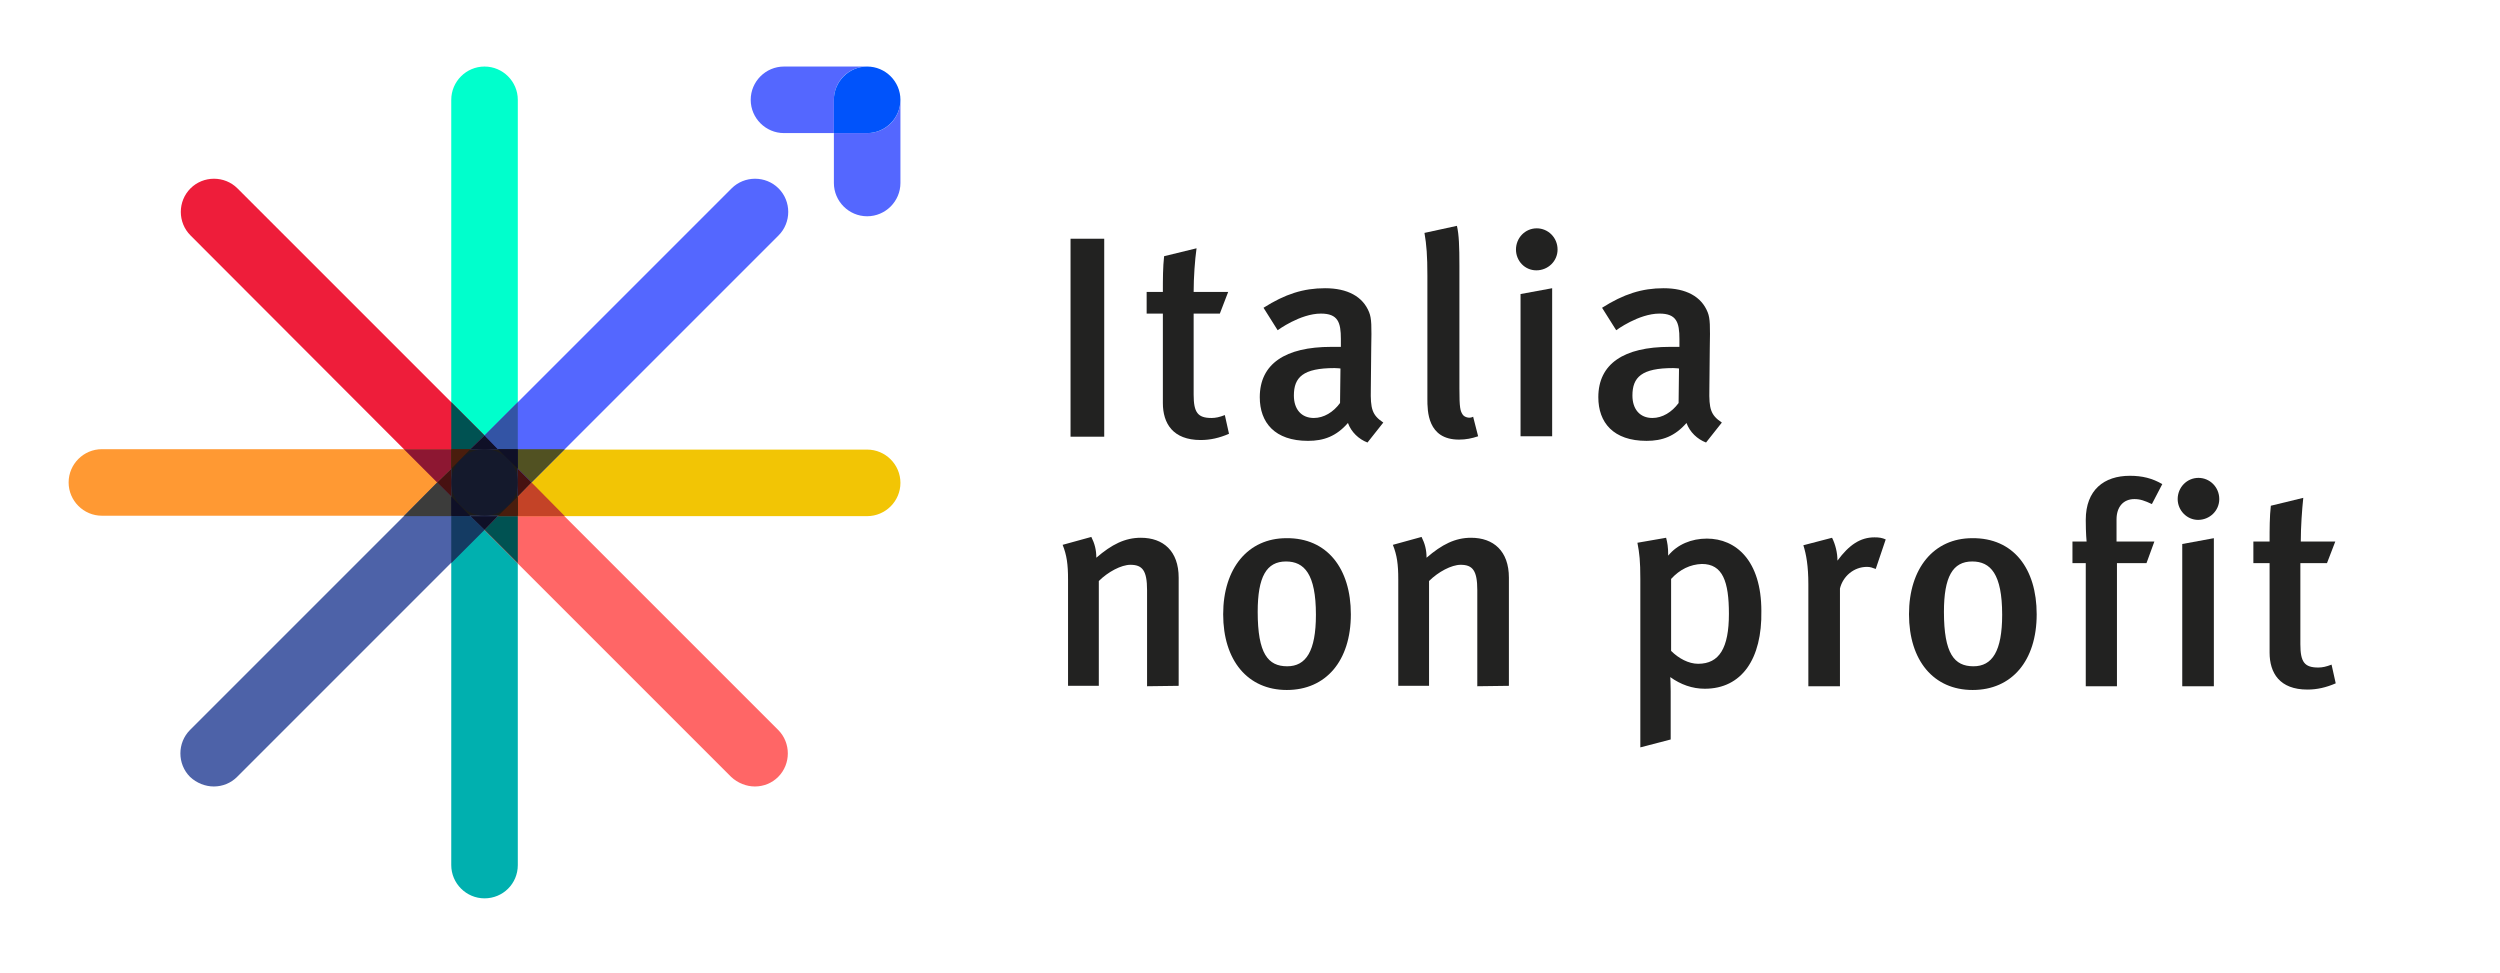 <?xml version="1.0" encoding="utf-8"?>
<svg xmlns="http://www.w3.org/2000/svg" xmlns:xlink="http://www.w3.org/1999/xlink" version="1.1" id="Livello_1" x="0px" y="0px" viewBox="0 0 601.1 234" style="enable-background:new 0 0 601.1 234;">
<style type="text/css">
	.st0{enable-background:new    ;}
	.st1{fill:#222221;}
	.st2{fill:#00FFCC;}
	.st3{fill:#00B0AF;}
	.st4{fill:#EE1D3A;}
	.st5{fill:#FF6666;}
	.st6{fill:#FF9933;}
	.st7{fill:#F2C505;}
	.st8{fill:#4D62A8;}
	.st9{fill:#5467FF;}
	.st10{fill:#005252;}
	.st11{fill:#3354A5;}
	.st12{fill:#515122;}
	.st13{fill:#C44327;}
	.st14{fill:#143B63;}
	.st15{fill:#3C3C3B;}
	.st16{fill:#8D1732;}
	.st17{fill:#1D1C1A;}
	.st18{fill:#14192C;}
	.st19{fill:#0F1027;}
	.st20{fill:#471111;}
	.st21{fill:#491D0D;}
	.st22{fill:#0053FB;}
</style>
<g id="Lineas">
</g>
<g id="Testo">
</g>
<g id="Simbolo">
	<g>
		<g class="st0">
			<path class="st1" d="M257.4,105V57.4h8.1V105H257.4z"/>
			<path class="st1" d="M287,70.2h8.3l-2,5.2H287v19.5c0,4.3,1,5.6,4.3,5.6c1,0,1.9-0.2,3.2-0.7l1,4.5c-2.3,1-4.5,1.5-6.8,1.5&#xA;				c-6.7,0-9.1-4-9.1-8.9V75.4h-3.9v-5.2h3.9c0-3,0-6,0.3-8.6l7.8-1.9C287.3,62.5,287,66.7,287,70.2z"/>
			<path class="st1" d="M328.8,106.4c-2.1-0.8-3.9-2.5-4.7-4.7c-2.8,3.2-5.8,4.3-9.6,4.3c-8,0-11.6-4.4-11.6-10.5&#xA;				c0-8,6.1-12.1,17.2-12.1h2.3v-1.9c0-4-0.7-6.1-4.8-6.1c-5,0-10.4,4-10.4,4l-3.4-5.4c5.2-3.3,9.6-4.7,14.8-4.7&#xA;				c5.4,0,9.1,2,10.6,5.8c0.6,1.5,0.6,3.4,0.5,8.5l-0.1,10c-0.1,4.7,0.3,6.2,3,8L328.8,106.4z M320.9,88.5c-7.6,0-9.8,2.2-9.8,6.6&#xA;				c0,3.3,1.8,5.4,4.8,5.4c2.4,0,4.7-1.4,6.3-3.6l0.1-8.3C322.3,88.6,321.5,88.5,320.9,88.5z"/>
			<path class="st1" d="M350.8,105.7c-7.6,0-7.6-6.9-7.6-9.8V66.2c0-4.7-0.2-7.3-0.7-10.2l7.8-1.7c0.5,2.1,0.6,5,0.6,9.6v29.5&#xA;				c0,4.7,0.2,5.4,0.8,6.3c0.4,0.6,1.6,1,2.5,0.5l1.2,4.7C353.9,105.4,352.5,105.7,350.8,105.7z"/>
			<path class="st1" d="M364.5,60c0-2.8,2.2-5.1,5-5.1c2.7,0,5,2.2,5,5.1c0,2.8-2.3,5-5.1,5C366.6,65,364.5,62.7,364.5,60z&#xA;				 M365.6,105V70.7l7.6-1.4v35.6h-7.6V105z"/>
			<path class="st1" d="M410.2,106.4c-2.1-0.8-3.9-2.5-4.7-4.7c-2.8,3.2-5.8,4.3-9.6,4.3c-8,0-11.6-4.4-11.6-10.5&#xA;				c0-8,6.1-12.1,17.2-12.1h2.3v-1.9c0-4-0.7-6.1-4.8-6.1c-5,0-10.4,4-10.4,4l-3.4-5.4c5.2-3.3,9.6-4.7,14.8-4.7&#xA;				c5.4,0,9.1,2,10.6,5.8c0.6,1.5,0.6,3.4,0.5,8.5l-0.1,10c-0.1,4.7,0.3,6.2,3,8L410.2,106.4z M402.3,88.5c-7.6,0-9.8,2.2-9.8,6.6&#xA;				c0,3.3,1.8,5.4,4.8,5.4c2.4,0,4.7-1.4,6.3-3.6l0.1-8.3C403.7,88.6,402.9,88.5,402.3,88.5z"/>
		</g>
		<g class="st0">
			<path class="st1" d="M275.8,165v-23.1c0-4.7-1.1-6.1-4-6.1c-2.2,0-5.4,1.7-7.6,3.9v25.2h-7.4v-25.6c0-3.6-0.3-5.8-1.3-8.3&#xA;				l6.9-1.9c0.8,1.6,1.2,3.1,1.2,5c3.7-3.2,6.9-4.8,10.7-4.8c5.4,0,9.1,3.2,9.1,9.6v26L275.8,165L275.8,165z"/>
			<path class="st1" d="M324.8,147.7c0,11.2-6,18.2-15.4,18.2s-15.3-7.1-15.3-18.2c0-11.1,6-18.3,15.2-18.3&#xA;				C319.1,129.3,324.8,136.7,324.8,147.7z M302.4,147.1c0,10.1,2.5,13.1,7.1,13.1c4.5,0,6.9-3.6,6.9-12.4c0-9.8-2.8-12.8-7.2-12.8&#xA;				C304.5,135,302.4,138.7,302.4,147.1z"/>
			<path class="st1" d="M355.2,165v-23.1c0-4.7-1.1-6.1-4-6.1c-2.2,0-5.4,1.7-7.6,3.9v25.2h-7.4v-25.6c0-3.6-0.3-5.8-1.3-8.3&#xA;				l6.9-1.9c0.8,1.6,1.2,3.1,1.2,5c3.7-3.2,6.9-4.8,10.7-4.8c5.4,0,9.1,3.2,9.1,9.6v26L355.2,165L355.2,165z"/>
		</g>
		<g class="st0">
			<path class="st1" d="M409.9,165.6c-3,0-5.8-1-8.3-2.8c0,0,0.1,1.5,0.1,3.4v11.6l-7.3,1.9v-40.5c0-4.3-0.2-6.1-0.7-8.7l6.9-1.2&#xA;				c0.3,1.2,0.5,2.1,0.5,4.3c2.2-2.7,5.6-4.1,9.3-4.1c7,0,13.1,5.3,13.1,17.4C423.7,158.4,418.8,165.6,409.9,165.6z M401.8,139.2&#xA;				v17.3c1.8,1.8,4.2,3.1,6.5,3.1c5.1,0,7.4-3.8,7.4-12c0-7.8-1.5-12-6.5-12C406.4,135.7,403.9,136.9,401.8,139.2z"/>
			<path class="st1" d="M451,136.8c-0.8-0.3-1.3-0.5-2.1-0.5c-3.2,0-5.8,2.3-6.5,5.2V165h-7.6v-24.5c0-4.4-0.5-7.2-1.2-9.4l6.9-1.8&#xA;				c0.8,1.6,1.3,3.6,1.3,5.5c2.8-3.8,5.5-5.6,8.9-5.6c1.1,0,1.8,0.1,2.7,0.5L451,136.8z"/>
			<path class="st1" d="M489.7,147.7c0,11.2-6,18.2-15.4,18.2s-15.3-7.1-15.3-18.2c0-11.1,6-18.3,15.2-18.3&#xA;				C484.1,129.3,489.7,136.7,489.7,147.7z M467.4,147.1c0,10.1,2.5,13.1,7.1,13.1c4.5,0,6.9-3.6,6.9-12.4c0-9.8-2.8-12.8-7.2-12.8&#xA;				C469.5,135,467.4,138.7,467.4,147.1z"/>
			<path class="st1" d="M517.4,121.2c-1.7-0.8-2.8-1.2-4.2-1.2c-2.6,0-4.3,1.8-4.3,4.9v5.3h9.1l-1.9,5.2H509V165h-7.5v-29.6h-3.2&#xA;				v-5.2h3.4c0,0-0.2-1.9-0.2-5.2c0-7.2,4.4-10.6,10.6-10.6c3,0,5.4,0.6,7.8,2L517.4,121.2z"/>
			<path class="st1" d="M523.6,120c0-2.8,2.2-5.1,5-5.1c2.7,0,5,2.2,5,5.1c0,2.8-2.3,5-5.1,5C525.8,125,523.6,122.7,523.6,120z&#xA;				 M524.7,165v-34.2l7.6-1.4V165H524.7z"/>
			<path class="st1" d="M553.2,130.2h8.3l-2,5.2h-6.4v19.5c0,4.3,1,5.6,4.3,5.6c1,0,1.9-0.2,3.2-0.7l1,4.5c-2.3,1-4.5,1.5-6.8,1.5&#xA;				c-6.7,0-9.1-4-9.1-8.9v-21.5h-3.9v-5.2h3.9c0-3,0-6,0.3-8.6l7.8-1.9C553.5,122.5,553.2,126.7,553.2,130.2z"/>
		</g>
	</g>
	<g>
		<path class="st2" d="M116.5,124c-4.4,0-8-3.6-8-8V24c0-4.4,3.6-8,8-8s8,3.6,8,8v92C124.5,120.5,120.9,124,116.5,124z"/>
	</g>
	<g>
		<path class="st3" d="M116.5,216c-4.4,0-8-3.6-8-8v-92c0-4.4,3.6-8,8-8s8,3.6,8,8v92C124.5,212.5,120.9,216,116.5,216z"/>
	</g>
	<g>
		<path class="st4" d="M116.5,124c-2,0-4.1-0.8-5.7-2.3l-65-65.1c-3.1-3.1-3.1-8.2,0-11.3s8.2-3.1,11.3,0l65.1,65.1&#xA;			c3.1,3.1,3.1,8.2,0,11.3C120.6,123.3,118.5,124,116.5,124z"/>
	</g>
	<g>
		<path class="st5" d="M181.5,189.1c-2,0-4.1-0.8-5.7-2.3l-65.1-65.1c-3.1-3.1-3.1-8.2,0-11.3c3.1-3.1,8.2-3.1,11.3,0l65.1,65.1&#xA;			c3.1,3.1,3.1,8.2,0,11.3C185.6,188.3,183.6,189.1,181.5,189.1z"/>
	</g>
	<g>
		<path class="st6" d="M116.5,124h-92c-4.4,0-8-3.6-8-8s3.6-8,8-8h92c4.4,0,8,3.6,8,8S120.9,124,116.5,124z"/>
	</g>
	<g>
		<path class="st7" d="M208.5,124.1h-92c-4.4,0-8-3.6-8-8s3.6-8,8-8h92c4.4,0,8,3.6,8,8S212.9,124.1,208.5,124.1z"/>
	</g>
	<g>
		<path class="st8" d="M51.4,189.1c-2,0-4.1-0.8-5.7-2.3c-3.1-3.1-3.1-8.2,0-11.3l65.1-65.1c3.1-3.1,8.2-3.1,11.3,0&#xA;			c3.1,3.1,3.1,8.2,0,11.3L57,186.8C55.5,188.3,53.5,189.1,51.4,189.1z"/>
	</g>
	<g>
		<path class="st9" d="M116.5,124c-2,0-4.1-0.8-5.7-2.3c-3.1-3.1-3.1-8.2,0-11.3l65.1-65.1c3.1-3.1,8.2-3.1,11.3,0s3.1,8.2,0,11.3&#xA;			l-65.1,65.1C120.6,123.3,118.5,124,116.5,124z"/>
	</g>
	<g>
		<path class="st9" d="M208.5,16h-20c-4.4,0-8,3.6-8,8s3.6,8,8,8h12v-8C200.5,19.6,204,16,208.5,16z"/>
		<path class="st9" d="M208.5,32h-8v12c0,4.4,3.6,8,8,8s8-3.6,8-8V24C216.5,28.5,212.9,32,208.5,32z"/>
	</g>
	<g>
		<polygon class="st10" points="108.5,96.7 108.5,108 113.1,108 116.5,104.7"/>
	</g>
	<g>
		<polygon class="st11" points="116.5,104.7 124.5,96.7 124.5,108 119.7,108"/>
	</g>
	<g>
		<polygon class="st12" points="124.5,108 135.8,108 127.8,116 124.5,112.7"/>
	</g>
	<g>
		<polygon class="st13" points="124.5,119.4 124.5,124.1 135.8,124.1 127.8,116"/>
	</g>
	<g>
		<polygon class="st10" points="124.5,135.4 116.5,127.4 119.7,124.1 124.5,124.1"/>
	</g>
	<g>
		<polygon class="st14" points="108.5,124.1 113.1,124.1 116.5,127.4 108.5,135.4"/>
	</g>
	<g>
		<polygon class="st15" points="108.5,124.1 108.5,119.4 105.1,116 97.1,124.1"/>
	</g>
	<g>
		<polygon class="st16" points="108.5,112.7 108.5,108 97.1,108 105.1,116"/>
	</g>
	<g>
		<rect x="108.5" y="108" class="st17" width="16" height="16"/>
	</g>
	<g>
		<circle class="st18" cx="116.5" cy="116" r="8"/>
	</g>
	<g>
		<polygon class="st19" points="113.1,108 116.5,104.7 119.7,108"/>
	</g>
	<g>
		<polygon class="st20" points="124.5,112.7 124.5,119.4 127.8,116"/>
	</g>
	<g>
		<polygon class="st19" points="116.5,127.4 119.7,124.1 113.1,124.1"/>
	</g>
	<g>
		<polygon class="st20" points="108.5,112.7 105.1,116 108.5,119.4"/>
	</g>
	<g>
		<polygon class="st21" points="108.5,108 113.1,108 108.5,112.7"/>
	</g>
	<g>
		<polygon class="st19" points="119.7,108 124.5,108 124.5,112.7"/>
	</g>
	<g>
		<polygon class="st21" points="124.5,119.4 124.5,124.1 119.7,124.1"/>
	</g>
	<g>
		<polygon class="st19" points="108.5,124.1 113.1,124.1 108.5,119.4"/>
	</g>
	<path class="st22" d="M200.5,24v8h8c4.4,0,8-3.6,8-8s-3.6-8-8-8S200.5,19.6,200.5,24z"/>
</g>
</svg>